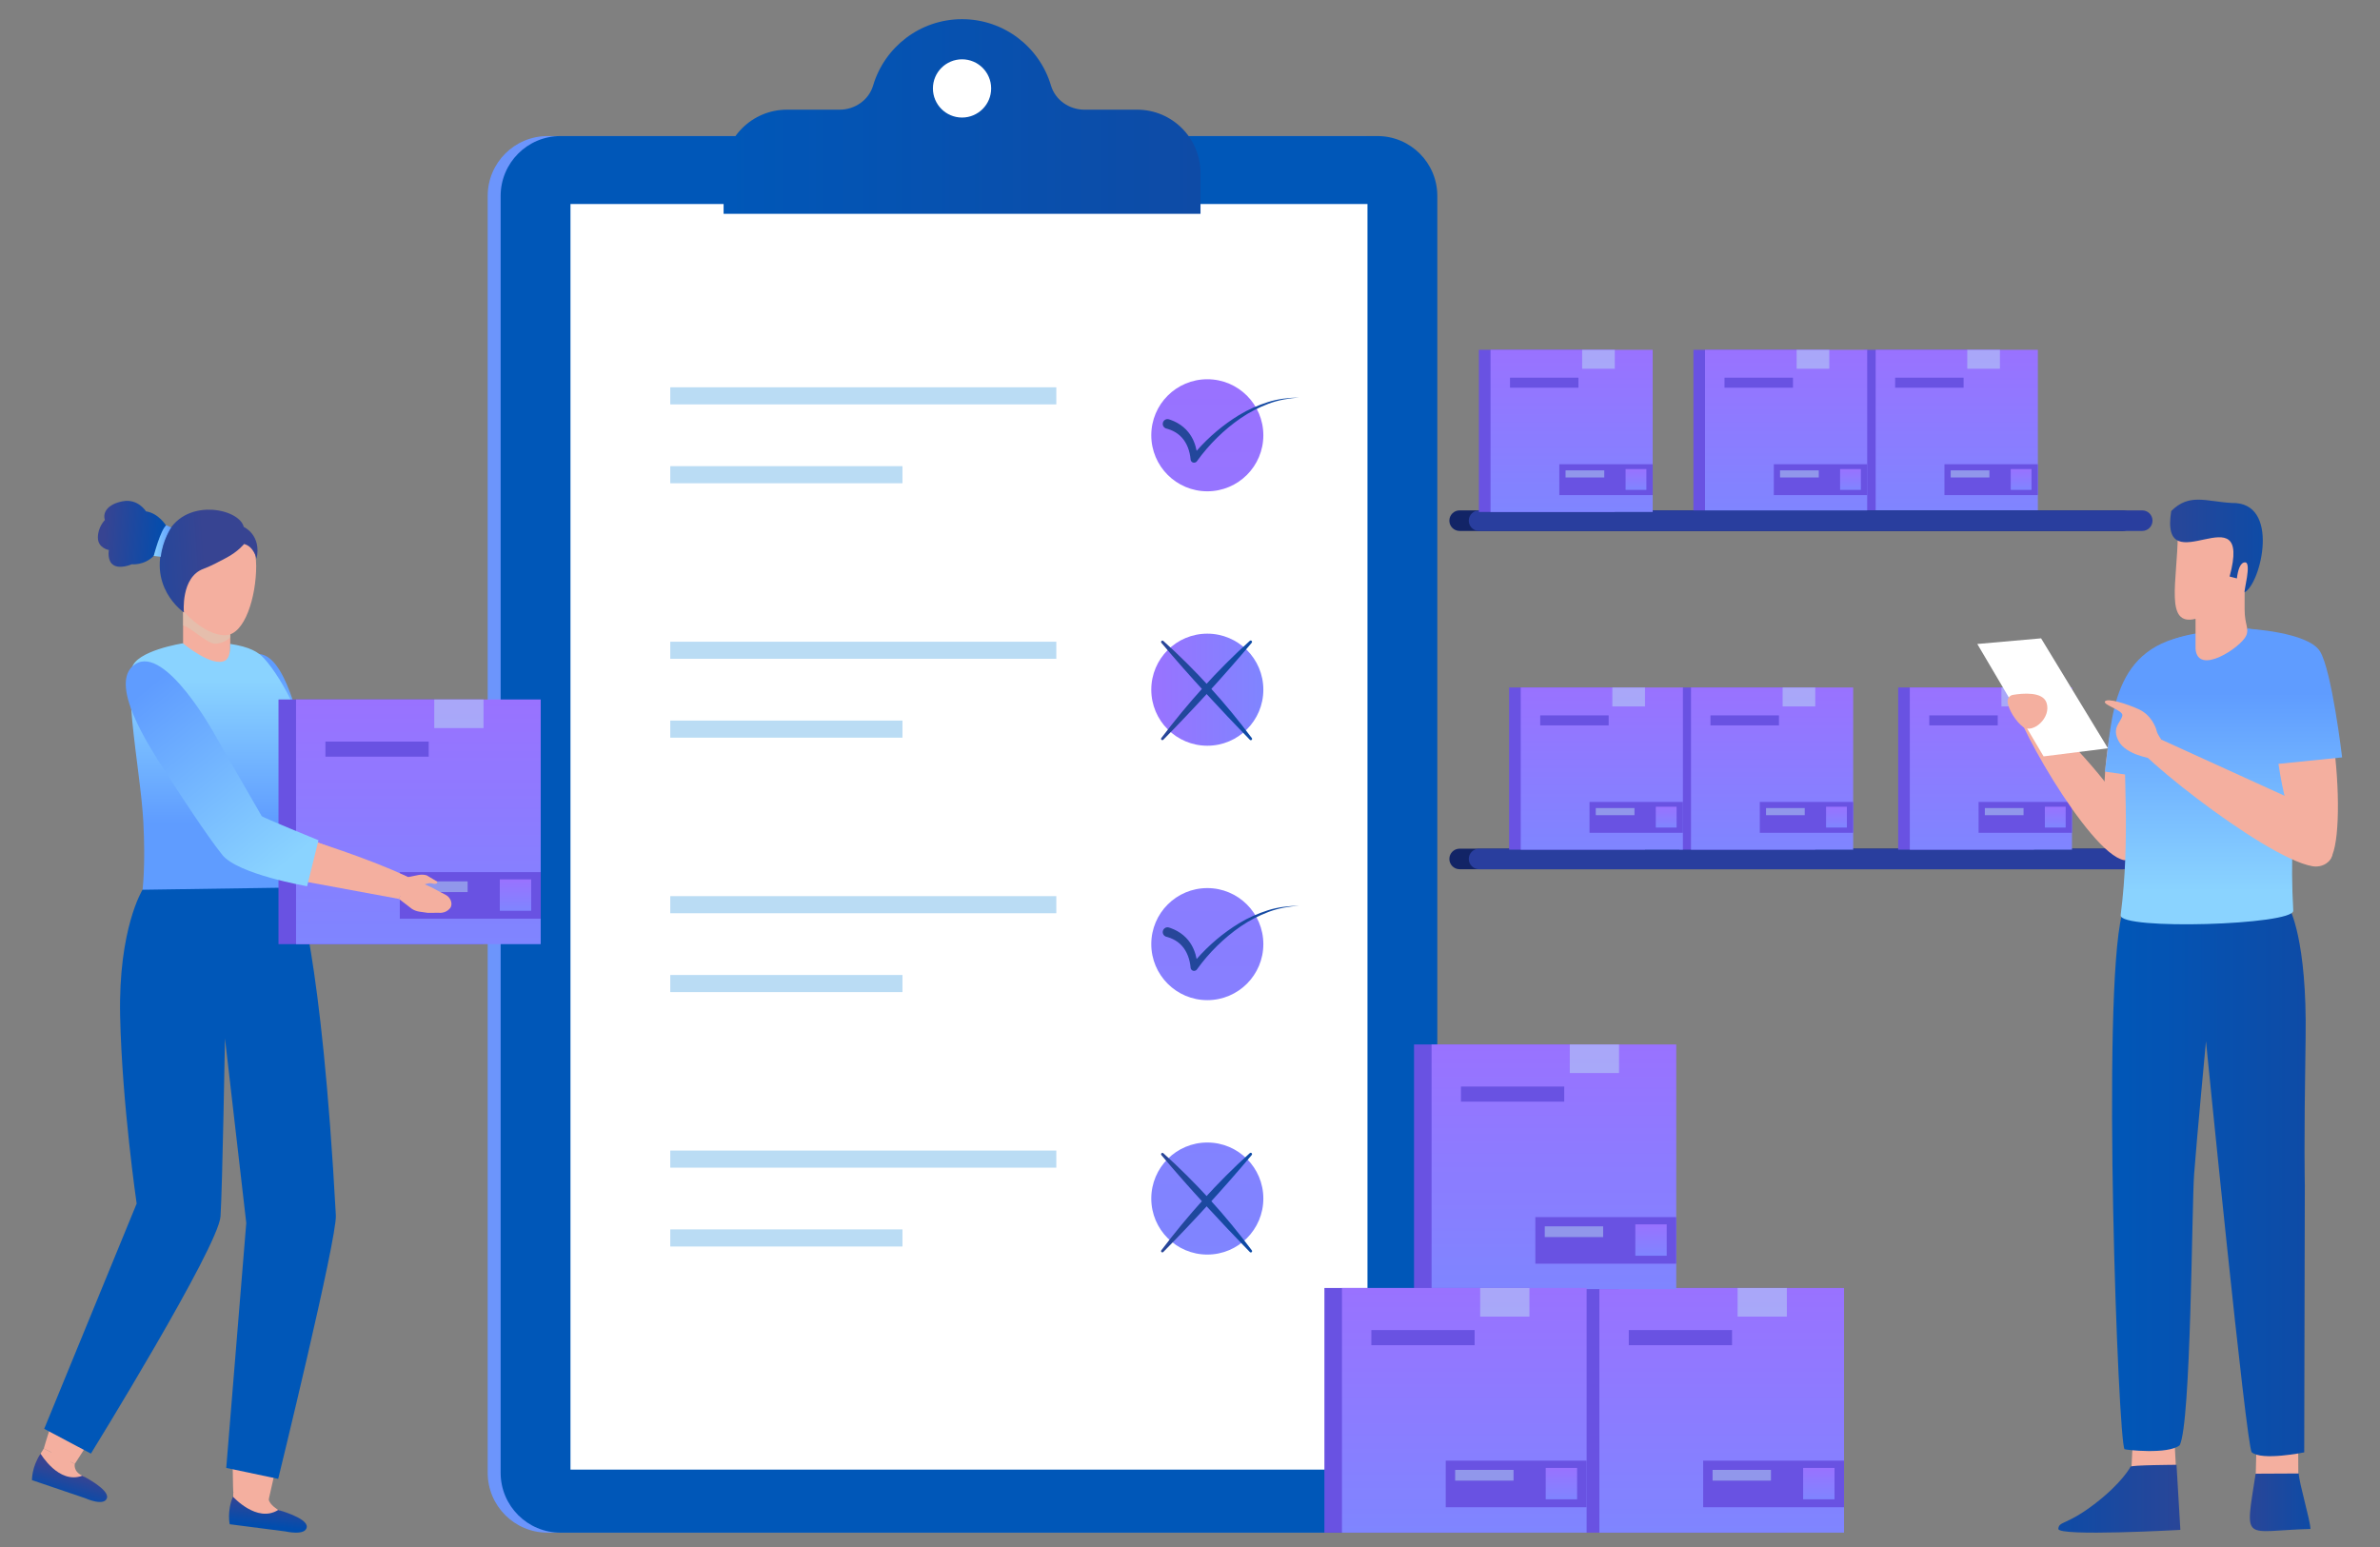 <?xml version="1.0" encoding="UTF-8" standalone="no"?>
<!-- Generator: Adobe Illustrator 27.5.0, SVG Export Plug-In . SVG Version: 6.00 Build 0)  -->

<svg
   version="1.1"
   x="0px"
   y="0px"
   viewBox="0 0 400 260"
   xml:space="preserve"
   id="svg9864"
   sodipodi:docname="inventory.svg"
   inkscape:version="1.2.2 (b0a8486541, 2022-12-01)"
   width="400"
   height="260"
   xmlns:inkscape="http://www.inkscape.org/namespaces/inkscape"
   xmlns:sodipodi="http://sodipodi.sourceforge.net/DTD/sodipodi-0.dtd"
   xmlns="http://www.w3.org/2000/svg"
   xmlns:svg="http://www.w3.org/2000/svg"><rect x="0" y="0" width="400" height="260" fill="#808080" stroke="none"/><defs
   id="defs9868">
	
	
	

		<linearGradient
   id="SVGID_1_"
   gradientUnits="userSpaceOnUse"
   x1="272.702"
   y1="113.196"
   x2="272.702"
   y2="326.604">
			<stop
   offset="0"
   style="stop-color:#E2F4FF"
   id="stop9139" />
			<stop
   offset="1"
   style="stop-color:#D7ECFF"
   id="stop9141" />
		</linearGradient>
		
		
		
		
		
		
		
		
	
			
			
		
				
				
				
				
			
					
						<linearGradient
   id="SVGID_00000170991808979704988600000000900351578468934808_"
   gradientUnits="userSpaceOnUse"
   x1="162.897"
   y1="131.279"
   x2="243.049"
   y2="131.279"
   gradientTransform="translate(-41.286,-111.698)">
						<stop
   offset="0"
   style="stop-color:#0057b8;stop-opacity:1;"
   id="stop9187" />
						<stop
   offset="1"
   style="stop-color:#0E4BA6"
   id="stop9189" />
					</linearGradient>
					
					
				
					
				
					
				
					
				
			
			
			
			
				<linearGradient
   id="SVGID_00000020371537792195202020000007367185469584505018_"
   gradientUnits="userSpaceOnUse"
   x1="78.159"
   y1="226.158"
   x2="78.159"
   y2="250.111"
   gradientTransform="translate(-41.286,-111.698)">
				<stop
   offset="0"
   style="stop-color:#8AD3FF"
   id="stop9776" />
				<stop
   offset="1"
   style="stop-color:#5F9CFF"
   id="stop9778" />
			</linearGradient>
			
			
			
			
			
			
				<linearGradient
   id="SVGID_00000031170057683139231430000017188419651829973135_"
   gradientUnits="userSpaceOnUse"
   x1="57.786"
   y1="201.132"
   x2="69.071"
   y2="201.88"
   gradientTransform="translate(-41.286,-111.698)">
				<stop
   offset="0.088"
   style="stop-color:#374492"
   id="stop9824" />
				<stop
   offset="1"
   style="stop-color:#014DAE"
   id="stop9826" />
			</linearGradient>
			
			
				<linearGradient
   id="SVGID_00000044877500149879510430000005407408056072039826_"
   gradientUnits="userSpaceOnUse"
   x1="67.126"
   y1="202.627"
   x2="70.059"
   y2="202.627"
   gradientTransform="translate(-41.286,-111.698)">
				<stop
   offset="0"
   style="stop-color:#8AD3FF"
   id="stop9831" />
				<stop
   offset="1"
   style="stop-color:#5F9CFF"
   id="stop9833" />
			</linearGradient>
			
			
			
				<linearGradient
   id="SVGID_00000037661811020416735250000014303469686936331420_"
   gradientUnits="userSpaceOnUse"
   x1="89.096"
   y1="257.073"
   x2="65.391"
   y2="227.75"
   gradientTransform="translate(-41.286,-111.698)">
				<stop
   offset="0"
   style="stop-color:#8AD3FF"
   id="stop9848" />
				<stop
   offset="1"
   style="stop-color:#5F9CFF"
   id="stop9850" />
			</linearGradient>
			
			
		
			
			
				<linearGradient
   id="SVGID_00000163794827705524110410000016627282481871665293_"
   gradientUnits="userSpaceOnUse"
   x1="396.254"
   y1="310.408"
   x2="428.799"
   y2="310.408"
   gradientTransform="translate(-41.286,-111.698)">
				<stop
   offset="0"
   style="stop-color:#0057b8;stop-opacity:1;"
   id="stop9644" />
				<stop
   offset="1"
   style="stop-color:#0E4BA6"
   id="stop9646" />
			</linearGradient>
			
			
			
			
				<linearGradient
   id="SVGID_00000022553774419180474910000009434784405425578660_"
   gradientUnits="userSpaceOnUse"
   x1="413.614"
   y1="261.456"
   x2="413.614"
   y2="228.173"
   gradientTransform="translate(-41.286,-111.698)">
				<stop
   offset="0"
   style="stop-color:#8AD3FF"
   id="stop9668" />
				<stop
   offset="1"
   style="stop-color:#5F9CFF"
   id="stop9670" />
			</linearGradient>
			
			
			
				<linearGradient
   id="SVGID_00000016041581266023872290000017700445075383077526_"
   gradientUnits="userSpaceOnUse"
   x1="-1366.2"
   y1="203.465"
   x2="-1350.623"
   y2="203.465"
   gradientTransform="translate(1730.923,-111.698)">
				<stop
   offset="0"
   style="stop-color:#294698"
   id="stop9677" />
				<stop
   offset="1"
   style="stop-color:#0E4BA6"
   id="stop9679" />
			</linearGradient>
			
			
			
			
				<linearGradient
   id="SVGID_00000028304720269255213370000014525680036726981250_"
   gradientUnits="userSpaceOnUse"
   x1="426.96"
   y1="261.456"
   x2="426.96"
   y2="228.173"
   gradientTransform="translate(-41.286,-111.698)">
				<stop
   offset="0"
   style="stop-color:#8AD3FF"
   id="stop9690" />
				<stop
   offset="1"
   style="stop-color:#5F9CFF"
   id="stop9692" />
			</linearGradient>
			
			
			
			
			
		</defs><sodipodi:namedview
   id="namedview9866"
   pagecolor="#ffffff"
   bordercolor="#000000"
   borderopacity="0.25"
   inkscape:showpageshadow="2"
   inkscape:pageopacity="0.0"
   inkscape:pagecheckerboard="0"
   inkscape:deskcolor="#d1d1d1"
   showgrid="false"
   inkscape:zoom="2.792"
   inkscape:cx="-71.991404"
   inkscape:cy="110.31519"
   inkscape:window-width="3840"
   inkscape:window-height="1530"
   inkscape:window-x="0"
   inkscape:window-y="0"
   inkscape:window-maximized="1"
   inkscape:current-layer="svg9864" />

<g
   id="Layer_3"
   transform="translate(-46.659,-114.922)">
	</g><g
   id="g9154"
   transform="translate(-41.286,-111.698)">
						<g
   id="g9152">
							<g
   id="g9150">
								<g
   id="g9148">
									<path
   style="fill:#6c95fc"
   d="m 280.674,144.63 v 214.592 c 0,5.559 -4.506,10.065 -10.065,10.065 H 133.316 c -5.559,0 -10.065,-4.506 -10.065,-10.065 V 144.63 c 0,-5.559 4.506,-10.065 10.065,-10.065 H 270.61 c 5.558,0 10.064,4.506 10.064,10.065 z"
   id="path9146" />
								</g>
							</g>
						</g>
					</g><g
   id="g9171"
   style="fill:#0057b8;fill-opacity:1"
   transform="translate(-41.286,-111.698)">
						<g
   id="g9169"
   style="fill:#0057b8;fill-opacity:1">
							<g
   id="g9167"
   style="fill:#0057b8;fill-opacity:1">
								<g
   id="g9165"
   style="fill:#0057b8;fill-opacity:1">
									
										<linearGradient
   id="SVGID_00000109738257449558694280000008960514187688007609_"
   gradientUnits="userSpaceOnUse"
   x1="204.14"
   y1="120.927"
   x2="204.14"
   y2="373.847">
										<stop
   offset="0"
   style="stop-color:#8AD3FF"
   id="stop9158" />
										<stop
   offset="1"
   style="stop-color:#5F9CFF"
   id="stop9160" />
									</linearGradient>
									<path
   style="fill:#0057b8;fill-opacity:1"
   d="m 282.852,144.63 v 214.592 c 0,5.559 -4.506,10.065 -10.065,10.065 H 135.493 c -5.559,0 -10.065,-4.506 -10.065,-10.065 V 144.63 c 0,-5.559 4.506,-10.065 10.065,-10.065 h 137.294 c 5.559,0 10.065,4.506 10.065,10.065 z"
   id="path9163" />
								</g>
							</g>
						</g>
					</g><g
   id="g9183"
   transform="translate(-41.286,-111.698)">
						<g
   id="g9181">
							<g
   id="g9179">
								<g
   id="g9177">
									<rect
   x="137.165"
   y="145.987"
   style="fill:#ffffff"
   width="133.95"
   height="212.705"
   id="rect9175" />
								</g>
							</g>
						</g>
					</g><path
   style="fill:url(#SVGID_00000170991808979704988600000000900351578468934808_)"
   d="m 191.116,18.433 h -8.859 c -2.552,0 -4.896,-1.609 -5.621,-4.055 -1.914,-6.45 -7.877,-11.155 -14.948,-11.155 -7.072,0 -13.034,4.705 -14.948,11.155 -0.726,2.446 -3.07,4.055 -5.621,4.055 h -8.859 c -5.88,0 -10.647,4.767 -10.647,10.647 v 6.856 h 80.152 v -6.856 c -0.002,-5.88 -4.768,-10.647 -10.649,-10.647 z"
   id="path9192" /><path
   style="fill:#ffffff"
   d="m 166.581,14.862 c 0,2.703 -2.191,4.894 -4.894,4.894 -2.703,0 -4.894,-2.191 -4.894,-4.894 0,-2.703 2.191,-4.894 4.894,-4.894 2.703,0 4.894,2.191 4.894,4.894 z"
   id="path9194" /><g
   id="g9318"
   transform="translate(-41.286,-111.698)">
				<g
   id="g9224">
					<g
   id="g9204">
						<rect
   x="153.938"
   y="176.79"
   style="fill:#badcf4"
   width="64.881"
   height="2.874"
   id="rect9200" />
						<rect
   x="153.938"
   y="190.043"
   style="fill:#badcf4"
   width="39.021"
   height="2.874"
   id="rect9202" />
					</g>
					<g
   id="g9210">
						<rect
   x="153.938"
   y="219.549"
   style="fill:#badcf4"
   width="64.881"
   height="2.874"
   id="rect9206" />
						<rect
   x="153.938"
   y="232.803"
   style="fill:#badcf4"
   width="39.021"
   height="2.874"
   id="rect9208" />
					</g>
					<g
   id="g9216">
						<rect
   x="153.938"
   y="262.309"
   style="fill:#badcf4"
   width="64.881"
   height="2.874"
   id="rect9212" />
						<rect
   x="153.938"
   y="275.562"
   style="fill:#badcf4"
   width="39.021"
   height="2.874"
   id="rect9214" />
					</g>
					<g
   id="g9222">
						<rect
   x="153.938"
   y="305.069"
   style="fill:#badcf4"
   width="64.881"
   height="2.874"
   id="rect9218" />
						<rect
   x="153.938"
   y="318.322"
   style="fill:#badcf4"
   width="39.021"
   height="2.874"
   id="rect9220" />
					</g>
				</g>
				<g
   id="g9316">
					<g
   id="g9240">
						
							<linearGradient
   id="SVGID_00000064328014284259200020000015078717477030154925_"
   gradientUnits="userSpaceOnUse"
   x1="244.196"
   y1="175.848"
   x2="244.196"
   y2="325.144">
							<stop
   offset="0"
   style="stop-color:#9972FF"
   id="stop9226" />
							<stop
   offset="1"
   style="stop-color:#7F85FF"
   id="stop9228" />
						</linearGradient>
						
							<circle
   style="fill:url(#SVGID_00000064328014284259200020000015078717477030154925_)"
   cx="244.196"
   cy="184.853"
   r="9.417"
   id="circle9231" />
						
							<linearGradient
   id="SVGID_00000099661762836224150690000006672559430481141142_"
   gradientUnits="userSpaceOnUse"
   x1="236.705"
   y1="183.985"
   x2="259.619"
   y2="183.985">
							<stop
   offset="0"
   style="stop-color:#294698"
   id="stop9233" />
							<stop
   offset="1"
   style="stop-color:#0E4BA6"
   id="stop9235" />
						</linearGradient>
						<path
   style="fill:url(#SVGID_00000099661762836224150690000006672559430481141142_)"
   d="m 254.382,179.275 c -1.69,0.541 -3.336,1.259 -4.86,2.189 -2.657,1.625 -5.044,3.64 -7.121,6.003 -0.208,-1.099 -0.635,-2.183 -1.367,-3.1 -0.508,-0.653 -1.164,-1.188 -1.88,-1.592 -0.36,-0.2 -0.734,-0.373 -1.123,-0.509 -0.098,-0.034 -0.194,-0.066 -0.289,-0.095 -0.489,-0.152 -0.992,0.196 -1.034,0.706 -0.033,0.398 0.233,0.755 0.621,0.852 0.071,0.018 0.142,0.037 0.209,0.057 0.308,0.089 0.607,0.208 0.896,0.347 0.574,0.284 1.1,0.663 1.518,1.146 0.854,0.954 1.31,2.264 1.434,3.634 l 0.002,0.018 c 0.016,0.163 0.099,0.319 0.243,0.422 0.264,0.189 0.63,0.128 0.819,-0.135 1.99,-2.778 4.523,-5.29 7.388,-7.258 1.438,-0.99 3.005,-1.78 4.638,-2.405 1.642,-0.623 3.384,-0.918 5.144,-1.045 -1.761,0.027 -3.539,0.226 -5.238,0.765 z"
   id="path9238" />
					</g>
					<g
   id="g9249">
						
							<linearGradient
   id="SVGID_00000067917425899493737570000004882476248666738578_"
   gradientUnits="userSpaceOnUse"
   x1="234.779"
   y1="227.613"
   x2="253.613"
   y2="227.613">
							<stop
   offset="0"
   style="stop-color:#9972FF"
   id="stop9242" />
							<stop
   offset="1"
   style="stop-color:#7F85FF"
   id="stop9244" />
						</linearGradient>
						
							<circle
   style="fill:url(#SVGID_00000067917425899493737570000004882476248666738578_)"
   cx="244.196"
   cy="227.613"
   r="9.417"
   id="circle9247" />
					</g>
					<g
   id="g9258">
						
							<linearGradient
   id="SVGID_00000081630096015124275390000005501006603612711336_"
   gradientUnits="userSpaceOnUse"
   x1="244.196"
   y1="175.848"
   x2="244.196"
   y2="325.144">
							<stop
   offset="0"
   style="stop-color:#9972FF"
   id="stop9251" />
							<stop
   offset="1"
   style="stop-color:#7F85FF"
   id="stop9253" />
						</linearGradient>
						
							<circle
   style="fill:url(#SVGID_00000081630096015124275390000005501006603612711336_)"
   cx="244.196"
   cy="270.373"
   r="9.417"
   id="circle9256" />
					</g>
					<g
   id="g9278">
						<g
   id="g9267">
							
								<linearGradient
   id="SVGID_00000144339207164441535230000014604625264695156637_"
   gradientUnits="userSpaceOnUse"
   x1="236.419"
   y1="227.718"
   x2="251.713"
   y2="227.718">
								<stop
   offset="0"
   style="stop-color:#294698"
   id="stop9260" />
								<stop
   offset="1"
   style="stop-color:#0E4BA6"
   id="stop9262" />
							</linearGradient>
							<path
   style="fill:url(#SVGID_00000144339207164441535230000014604625264695156637_)"
   d="m 251.653,219.733 c -4.735,5.631 -9.689,11.036 -14.847,16.284 -0.2,0.202 -0.511,-0.053 -0.333,-0.286 4.459,-5.866 9.379,-11.383 14.852,-16.315 0.229,-0.208 0.515,0.094 0.328,0.317 z"
   id="path9265" />
						</g>
						<g
   id="g9276">
							
								<linearGradient
   id="SVGID_00000059275123928059794470000003862653256808980640_"
   gradientUnits="userSpaceOnUse"
   x1="236.424"
   y1="227.734"
   x2="251.723"
   y2="227.734">
								<stop
   offset="0"
   style="stop-color:#294698"
   id="stop9269" />
								<stop
   offset="1"
   style="stop-color:#0E4BA6"
   id="stop9271" />
							</linearGradient>
							<path
   style="fill:url(#SVGID_00000059275123928059794470000003862653256808980640_)"
   d="m 236.816,219.431 c 5.473,4.93 10.441,10.413 14.857,16.309 0.171,0.228 -0.129,0.497 -0.333,0.286 -5.121,-5.288 -10.117,-10.649 -14.852,-16.279 -0.199,-0.235 0.111,-0.511 0.328,-0.316 z"
   id="path9274" />
						</g>
					</g>
					<g
   id="g9287">
						
							<linearGradient
   id="SVGID_00000140006209366970107670000006388216230908457621_"
   gradientUnits="userSpaceOnUse"
   x1="244.196"
   y1="175.849"
   x2="244.196"
   y2="325.144">
							<stop
   offset="0"
   style="stop-color:#9972FF"
   id="stop9280" />
							<stop
   offset="1"
   style="stop-color:#7F85FF"
   id="stop9282" />
						</linearGradient>
						
							<circle
   style="fill:url(#SVGID_00000140006209366970107670000006388216230908457621_)"
   cx="244.196"
   cy="313.133"
   r="9.417"
   id="circle9285" />
					</g>
					<g
   id="g9307">
						<g
   id="g9296">
							
								<linearGradient
   id="SVGID_00000181801095357987134460000014305279761773645473_"
   gradientUnits="userSpaceOnUse"
   x1="236.419"
   y1="313.813"
   x2="251.713"
   y2="313.813">
								<stop
   offset="0"
   style="stop-color:#294698"
   id="stop9289" />
								<stop
   offset="1"
   style="stop-color:#0E4BA6"
   id="stop9291" />
							</linearGradient>
							<path
   style="fill:url(#SVGID_00000181801095357987134460000014305279761773645473_)"
   d="m 251.653,305.828 c -4.735,5.63 -9.689,11.036 -14.847,16.284 -0.2,0.202 -0.511,-0.053 -0.333,-0.286 4.459,-5.866 9.379,-11.384 14.852,-16.315 0.229,-0.208 0.515,0.093 0.328,0.317 z"
   id="path9294" />
						</g>
						<g
   id="g9305">
							
								<linearGradient
   id="SVGID_00000016046663475205785230000016588398429078150795_"
   gradientUnits="userSpaceOnUse"
   x1="236.424"
   y1="313.829"
   x2="251.723"
   y2="313.829">
								<stop
   offset="0"
   style="stop-color:#294698"
   id="stop9298" />
								<stop
   offset="1"
   style="stop-color:#0E4BA6"
   id="stop9300" />
							</linearGradient>
							<path
   style="fill:url(#SVGID_00000016046663475205785230000016588398429078150795_)"
   d="m 236.816,305.526 c 5.473,4.931 10.441,10.413 14.857,16.309 0.171,0.228 -0.129,0.497 -0.333,0.286 -5.121,-5.288 -10.117,-10.649 -14.852,-16.278 -0.199,-0.236 0.111,-0.513 0.328,-0.317 z"
   id="path9303" />
						</g>
					</g>
					
						<linearGradient
   id="SVGID_00000116919092497184347910000001373095545265193919_"
   gradientUnits="userSpaceOnUse"
   x1="236.705"
   y1="269.396"
   x2="259.619"
   y2="269.396">
						<stop
   offset="0"
   style="stop-color:#294698"
   id="stop9309" />
						<stop
   offset="1"
   style="stop-color:#0E4BA6"
   id="stop9311" />
					</linearGradient>
					<path
   style="fill:url(#SVGID_00000116919092497184347910000001373095545265193919_)"
   d="m 254.382,264.686 c -1.69,0.541 -3.336,1.259 -4.86,2.189 -2.657,1.624 -5.044,3.639 -7.121,6.003 -0.208,-1.099 -0.635,-2.183 -1.367,-3.1 -0.508,-0.653 -1.164,-1.188 -1.88,-1.592 -0.36,-0.2 -0.734,-0.372 -1.123,-0.509 -0.098,-0.034 -0.194,-0.066 -0.289,-0.095 -0.489,-0.152 -0.992,0.196 -1.034,0.706 -0.033,0.399 0.233,0.755 0.621,0.852 0.071,0.018 0.142,0.037 0.209,0.057 0.308,0.089 0.607,0.208 0.896,0.347 0.574,0.284 1.1,0.663 1.518,1.146 0.854,0.954 1.31,2.264 1.434,3.634 l 0.002,0.018 c 0.016,0.163 0.099,0.319 0.243,0.422 0.264,0.189 0.63,0.128 0.819,-0.135 1.99,-2.778 4.523,-5.289 7.388,-7.258 1.438,-0.99 3.005,-1.78 4.638,-2.405 1.642,-0.623 3.384,-0.918 5.144,-1.045 -1.761,0.027 -3.539,0.226 -5.238,0.765 z"
   id="path9314" />
				</g>
			</g><g
   id="g9486"
   transform="translate(-41.286,-111.698)">
			<g
   id="g9336">
				<path
   style="fill:none;stroke:#293e9e;stroke-width:3.453;stroke-linecap:round;stroke-miterlimit:10"
   d="M 289.867,199.204"
   id="path9322" />
				<path
   style="fill:none;stroke:#293e9e;stroke-width:3.453;stroke-linecap:round;stroke-miterlimit:10"
   d="M 289.867,256.059"
   id="path9324" />
				<g
   id="g9328">
					<path
   style="fill:#122466"
   d="M 398.058,257.786 H 286.601 c -0.954,0 -1.727,-0.773 -1.727,-1.727 0,-0.954 0.773,-1.727 1.727,-1.727 h 111.458 c 0.954,0 1.727,0.773 1.727,1.727 -10e-4,0.954 -0.774,1.727 -1.728,1.727 z"
   id="path9326" />
				</g>
				<path
   style="fill:none;stroke:#293e9e;stroke-width:3.453;stroke-linecap:round;stroke-miterlimit:10"
   d="M 401.325,256.059"
   id="path9330" />
				<g
   id="g9334">
					<path
   style="fill:#293e9e"
   d="M 401.325,257.786 H 289.867 c -0.954,0 -1.727,-0.773 -1.727,-1.727 0,-0.954 0.773,-1.727 1.727,-1.727 h 111.458 c 0.954,0 1.727,0.773 1.727,1.727 0,0.954 -0.773,1.727 -1.727,1.727 z"
   id="path9332" />
				</g>
			</g>
			<g
   id="g9364">
				<g
   id="g9362">
					<rect
   x="323.533"
   y="227.241"
   style="fill:#6952e2"
   width="22.84"
   height="27.257"
   id="rect9338" />
					
						<linearGradient
   id="SVGID_00000138564155054164987520000000055887956931671976_"
   gradientUnits="userSpaceOnUse"
   x1="339.117"
   y1="227.241"
   x2="339.117"
   y2="254.498">
						<stop
   offset="0"
   style="stop-color:#9972FF"
   id="stop9340" />
						<stop
   offset="1"
   style="stop-color:#7F85FF"
   id="stop9342" />
					</linearGradient>
					
						<rect
   x="325.488"
   y="227.241"
   style="fill:url(#SVGID_00000138564155054164987520000000055887956931671976_)"
   width="27.257"
   height="27.257"
   id="rect9345" />
					<rect
   x="340.887"
   y="227.241"
   style="opacity:0.5;fill:#badcf4"
   width="5.487"
   height="3.186"
   id="rect9347" />
					
						<rect
   x="328.762"
   y="231.931"
   transform="rotate(180,334.515,232.772)"
   style="fill:#6952e2"
   width="11.505"
   height="1.681"
   id="rect9349" />
					<rect
   x="337.049"
   y="246.477"
   style="fill:#6952e2"
   width="15.696"
   height="5.189"
   id="rect9351" />
					
						<rect
   x="338.099"
   y="247.507"
   transform="rotate(180,341.351,248.104)"
   style="opacity:0.5;fill:#badcf4"
   width="6.505"
   height="1.195"
   id="rect9353" />
					
						<linearGradient
   id="SVGID_00000012446019628214489010000011828062409803661222_"
   gradientUnits="userSpaceOnUse"
   x1="349.936"
   y1="247.285"
   x2="349.936"
   y2="250.781">
						<stop
   offset="0"
   style="stop-color:#9972FF"
   id="stop9355" />
						<stop
   offset="1"
   style="stop-color:#7F85FF"
   id="stop9357" />
					</linearGradient>
					<polygon
   style="fill:url(#SVGID_00000012446019628214489010000011828062409803661222_)"
   points="351.684,250.781 351.684,247.285 348.188,247.285 348.188,250.781 "
   id="polygon9360" />
				</g>
			</g>
			<g
   id="g9392">
				<g
   id="g9390">
					<rect
   x="294.917"
   y="227.241"
   style="fill:#6952e2"
   width="22.84"
   height="27.257"
   id="rect9366" />
					
						<linearGradient
   id="SVGID_00000142882174163408742980000008020220834328597645_"
   gradientUnits="userSpaceOnUse"
   x1="310.5"
   y1="227.241"
   x2="310.5"
   y2="254.498">
						<stop
   offset="0"
   style="stop-color:#9972FF"
   id="stop9368" />
						<stop
   offset="1"
   style="stop-color:#7F85FF"
   id="stop9370" />
					</linearGradient>
					
						<rect
   x="296.871"
   y="227.241"
   style="fill:url(#SVGID_00000142882174163408742980000008020220834328597645_)"
   width="27.257"
   height="27.257"
   id="rect9373" />
					<rect
   x="312.27"
   y="227.241"
   style="opacity:0.5;fill:#badcf4"
   width="5.487"
   height="3.186"
   id="rect9375" />
					
						<rect
   x="300.146"
   y="231.931"
   transform="rotate(180,305.898,232.772)"
   style="fill:#6952e2"
   width="11.505"
   height="1.681"
   id="rect9377" />
					<rect
   x="308.433"
   y="246.477"
   style="fill:#6952e2"
   width="15.696"
   height="5.189"
   id="rect9379" />
					
						<rect
   x="309.482"
   y="247.507"
   transform="rotate(180,312.735,248.104)"
   style="opacity:0.5;fill:#badcf4"
   width="6.505"
   height="1.195"
   id="rect9381" />
					
						<linearGradient
   id="SVGID_00000133511163341741365150000007805805696747268744_"
   gradientUnits="userSpaceOnUse"
   x1="321.319"
   y1="247.285"
   x2="321.319"
   y2="250.781">
						<stop
   offset="0"
   style="stop-color:#9972FF"
   id="stop9383" />
						<stop
   offset="1"
   style="stop-color:#7F85FF"
   id="stop9385" />
					</linearGradient>
					<polygon
   style="fill:url(#SVGID_00000133511163341741365150000007805805696747268744_)"
   points="323.067,250.781 323.067,247.285 319.571,247.285 319.571,250.781 "
   id="polygon9388" />
				</g>
			</g>
			<g
   id="g9420">
				<g
   id="g9418">
					<rect
   x="360.307"
   y="227.241"
   style="fill:#6952e2"
   width="22.84"
   height="27.257"
   id="rect9394" />
					
						<linearGradient
   id="SVGID_00000036970011569443284760000003712896866014254242_"
   gradientUnits="userSpaceOnUse"
   x1="375.89"
   y1="227.241"
   x2="375.89"
   y2="254.498">
						<stop
   offset="0"
   style="stop-color:#9972FF"
   id="stop9396" />
						<stop
   offset="1"
   style="stop-color:#7F85FF"
   id="stop9398" />
					</linearGradient>
					
						<rect
   x="362.262"
   y="227.241"
   style="fill:url(#SVGID_00000036970011569443284760000003712896866014254242_)"
   width="27.257"
   height="27.257"
   id="rect9401" />
					<rect
   x="377.66"
   y="227.241"
   style="opacity:0.5;fill:#badcf4"
   width="5.487"
   height="3.186"
   id="rect9403" />
					
						<rect
   x="365.536"
   y="231.931"
   transform="rotate(180,371.288,232.772)"
   style="fill:#6952e2"
   width="11.505"
   height="1.681"
   id="rect9405" />
					<rect
   x="373.823"
   y="246.477"
   style="fill:#6952e2"
   width="15.696"
   height="5.189"
   id="rect9407" />
					
						<rect
   x="374.873"
   y="247.507"
   transform="rotate(180,378.125,248.104)"
   style="opacity:0.5;fill:#badcf4"
   width="6.505"
   height="1.195"
   id="rect9409" />
					
						<linearGradient
   id="SVGID_00000040542735172753086130000002965724629713378962_"
   gradientUnits="userSpaceOnUse"
   x1="386.709"
   y1="247.285"
   x2="386.709"
   y2="250.781">
						<stop
   offset="0"
   style="stop-color:#9972FF"
   id="stop9411" />
						<stop
   offset="1"
   style="stop-color:#7F85FF"
   id="stop9413" />
					</linearGradient>
					<polygon
   style="fill:url(#SVGID_00000040542735172753086130000002965724629713378962_)"
   points="388.457,250.781 388.457,247.285 384.961,247.285 384.961,250.781 "
   id="polygon9416" />
				</g>
			</g>
			<g
   id="g9448">
				<g
   id="g9446">
					<rect
   x="354.569"
   y="170.486"
   style="fill:#6952e2"
   width="22.84"
   height="27.257"
   id="rect9422" />
					
						<linearGradient
   id="SVGID_00000011715869849599323180000017562717368855084426_"
   gradientUnits="userSpaceOnUse"
   x1="370.152"
   y1="170.486"
   x2="370.152"
   y2="197.743">
						<stop
   offset="0"
   style="stop-color:#9972FF"
   id="stop9424" />
						<stop
   offset="1"
   style="stop-color:#7F85FF"
   id="stop9426" />
					</linearGradient>
					
						<rect
   x="356.524"
   y="170.486"
   style="fill:url(#SVGID_00000011715869849599323180000017562717368855084426_)"
   width="27.257"
   height="27.257"
   id="rect9429" />
					<rect
   x="371.922"
   y="170.486"
   style="opacity:0.5;fill:#badcf4"
   width="5.487"
   height="3.186"
   id="rect9431" />
					
						<rect
   x="359.798"
   y="175.176"
   transform="rotate(180,365.55,176.017)"
   style="fill:#6952e2"
   width="11.505"
   height="1.681"
   id="rect9433" />
					<rect
   x="368.085"
   y="189.721"
   style="fill:#6952e2"
   width="15.696"
   height="5.19"
   id="rect9435" />
					
						<rect
   x="369.135"
   y="190.752"
   transform="rotate(180,372.387,191.349)"
   style="opacity:0.5;fill:#badcf4"
   width="6.505"
   height="1.195"
   id="rect9437" />
					
						<linearGradient
   id="SVGID_00000112625870484814851000000000306007406683320981_"
   gradientUnits="userSpaceOnUse"
   x1="380.971"
   y1="190.53"
   x2="380.971"
   y2="194.026">
						<stop
   offset="0"
   style="stop-color:#9972FF"
   id="stop9439" />
						<stop
   offset="1"
   style="stop-color:#7F85FF"
   id="stop9441" />
					</linearGradient>
					<polygon
   style="fill:url(#SVGID_00000112625870484814851000000000306007406683320981_)"
   points="382.719,194.026 382.719,190.53 379.223,190.53 379.223,194.026 "
   id="polygon9444" />
				</g>
			</g>
			<g
   id="g9452">
				<path
   style="fill:#122466"
   d="M 398.058,200.931 H 286.601 c -0.954,0 -1.727,-0.773 -1.727,-1.727 0,-0.954 0.773,-1.727 1.727,-1.727 h 111.458 c 0.954,0 1.727,0.773 1.727,1.727 -10e-4,0.954 -0.774,1.727 -1.728,1.727 z"
   id="path9450" />
			</g>
			<g
   id="g9480">
				<g
   id="g9478">
					<rect
   x="325.89"
   y="170.486"
   style="fill:#6952e2"
   width="22.84"
   height="27.257"
   id="rect9454" />
					
						<linearGradient
   id="SVGID_00000083805355879089583850000004988254525674422914_"
   gradientUnits="userSpaceOnUse"
   x1="341.474"
   y1="170.486"
   x2="341.474"
   y2="197.743">
						<stop
   offset="0"
   style="stop-color:#9972FF"
   id="stop9456" />
						<stop
   offset="1"
   style="stop-color:#7F85FF"
   id="stop9458" />
					</linearGradient>
					
						<rect
   x="327.845"
   y="170.486"
   style="fill:url(#SVGID_00000083805355879089583850000004988254525674422914_)"
   width="27.257"
   height="27.257"
   id="rect9461" />
					<rect
   x="343.243"
   y="170.486"
   style="opacity:0.5;fill:#badcf4"
   width="5.487"
   height="3.186"
   id="rect9463" />
					
						<rect
   x="331.119"
   y="175.176"
   transform="rotate(180,336.872,176.017)"
   style="fill:#6952e2"
   width="11.505"
   height="1.681"
   id="rect9465" />
					<rect
   x="339.406"
   y="189.721"
   style="fill:#6952e2"
   width="15.696"
   height="5.19"
   id="rect9467" />
					
						<rect
   x="340.456"
   y="190.752"
   transform="rotate(180,343.708,191.349)"
   style="opacity:0.5;fill:#badcf4"
   width="6.505"
   height="1.195"
   id="rect9469" />
					
						<linearGradient
   id="SVGID_00000035527033519336935350000008992402994237989249_"
   gradientUnits="userSpaceOnUse"
   x1="352.292"
   y1="190.53"
   x2="352.292"
   y2="194.026">
						<stop
   offset="0"
   style="stop-color:#9972FF"
   id="stop9471" />
						<stop
   offset="1"
   style="stop-color:#7F85FF"
   id="stop9473" />
					</linearGradient>
					<polygon
   style="fill:url(#SVGID_00000035527033519336935350000008992402994237989249_)"
   points="354.04,194.026 354.04,190.53 350.545,190.53 350.545,194.026 "
   id="polygon9476" />
				</g>
			</g>
			<g
   id="g9484">
				<path
   style="fill:#293e9e"
   d="M 401.325,200.931 H 289.867 c -0.954,0 -1.727,-0.773 -1.727,-1.727 0,-0.954 0.773,-1.727 1.727,-1.727 h 111.458 c 0.954,0 1.727,0.773 1.727,1.727 0,0.954 -0.773,1.727 -1.727,1.727 z"
   id="path9482" />
			</g>
		</g><g
   id="g9514"
   transform="translate(-41.286,-111.698)">
			<g
   id="g9512">
				<rect
   x="289.84"
   y="170.486"
   style="fill:#6952e2"
   width="22.84"
   height="27.257"
   id="rect9488" />
				
					<linearGradient
   id="SVGID_00000071522004147466739040000017311244434434862257_"
   gradientUnits="userSpaceOnUse"
   x1="305.423"
   y1="170.486"
   x2="305.423"
   y2="197.743">
					<stop
   offset="0"
   style="stop-color:#9972FF"
   id="stop9490" />
					<stop
   offset="1"
   style="stop-color:#7F85FF"
   id="stop9492" />
				</linearGradient>
				
					<rect
   x="291.795"
   y="170.486"
   style="fill:url(#SVGID_00000071522004147466739040000017311244434434862257_)"
   width="27.257"
   height="27.257"
   id="rect9495" />
				<rect
   x="307.193"
   y="170.486"
   style="opacity:0.5;fill:#badcf4"
   width="5.487"
   height="3.186"
   id="rect9497" />
				
					<rect
   x="295.069"
   y="175.176"
   transform="rotate(180,300.821,176.017)"
   style="fill:#6952e2"
   width="11.505"
   height="1.681"
   id="rect9499" />
				<rect
   x="303.356"
   y="189.721"
   style="fill:#6952e2"
   width="15.696"
   height="5.19"
   id="rect9501" />
				
					<rect
   x="304.406"
   y="190.752"
   transform="rotate(180,307.658,191.349)"
   style="opacity:0.5;fill:#badcf4"
   width="6.505"
   height="1.195"
   id="rect9503" />
				
					<linearGradient
   id="SVGID_00000065759185838146302620000014141409572487821458_"
   gradientUnits="userSpaceOnUse"
   x1="316.242"
   y1="190.53"
   x2="316.242"
   y2="194.026">
					<stop
   offset="0"
   style="stop-color:#9972FF"
   id="stop9505" />
					<stop
   offset="1"
   style="stop-color:#7F85FF"
   id="stop9507" />
				</linearGradient>
				<polygon
   style="fill:url(#SVGID_00000065759185838146302620000014141409572487821458_)"
   points="317.99,194.026 317.99,190.53 314.494,190.53 314.494,194.026 "
   id="polygon9510" />
			</g>
		</g><g
   id="g9600"
   transform="translate(-41.286,-111.698)">
			<g
   id="g9542">
				<g
   id="g9540">
					<rect
   x="307.141"
   y="328.166"
   style="fill:#6952e2"
   width="34.457"
   height="41.12"
   id="rect9516" />
					
						<linearGradient
   id="SVGID_00000030477160828562441420000013872594985843543948_"
   gradientUnits="userSpaceOnUse"
   x1="330.65"
   y1="328.166"
   x2="330.65"
   y2="369.286">
						<stop
   offset="0"
   style="stop-color:#9972FF"
   id="stop9518" />
						<stop
   offset="1"
   style="stop-color:#7F85FF"
   id="stop9520" />
					</linearGradient>
					
						<rect
   x="310.09"
   y="328.166"
   style="fill:url(#SVGID_00000030477160828562441420000013872594985843543948_)"
   width="41.12"
   height="41.12"
   id="rect9523" />
					<rect
   x="333.32"
   y="328.166"
   style="opacity:0.5;fill:#badcf4"
   width="8.278"
   height="4.806"
   id="rect9525" />
					
						<rect
   x="315.03"
   y="335.242"
   transform="rotate(180,323.708,336.51)"
   style="fill:#6952e2"
   width="17.356"
   height="2.537"
   id="rect9527" />
					<rect
   x="327.531"
   y="357.185"
   style="fill:#6952e2"
   width="23.679"
   height="7.829"
   id="rect9529" />
					
						<rect
   x="329.115"
   y="358.739"
   transform="rotate(180,334.021,359.64)"
   style="opacity:0.5;fill:#badcf4"
   width="9.813"
   height="1.802"
   id="rect9531" />
					
						<linearGradient
   id="SVGID_00000066492194491337897630000017382000725429091249_"
   gradientUnits="userSpaceOnUse"
   x1="346.971"
   y1="358.405"
   x2="346.971"
   y2="363.679">
						<stop
   offset="0"
   style="stop-color:#9972FF"
   id="stop9533" />
						<stop
   offset="1"
   style="stop-color:#7F85FF"
   id="stop9535" />
					</linearGradient>
					<polygon
   style="fill:url(#SVGID_00000066492194491337897630000017382000725429091249_)"
   points="349.608,363.679 349.608,358.405 344.335,358.405 344.335,363.679 "
   id="polygon9538" />
				</g>
			</g>
			<g
   id="g9570">
				<g
   id="g9568">
					<rect
   x="278.938"
   y="287.235"
   style="fill:#6952e2"
   width="34.457"
   height="41.12"
   id="rect9544" />
					
						<linearGradient
   id="SVGID_00000038373425353205197270000016777299848166490289_"
   gradientUnits="userSpaceOnUse"
   x1="302.447"
   y1="287.235"
   x2="302.447"
   y2="328.355">
						<stop
   offset="0"
   style="stop-color:#9972FF"
   id="stop9546" />
						<stop
   offset="1"
   style="stop-color:#7F85FF"
   id="stop9548" />
					</linearGradient>
					
						<rect
   x="281.887"
   y="287.235"
   style="fill:url(#SVGID_00000038373425353205197270000016777299848166490289_)"
   width="41.12"
   height="41.12"
   id="rect9551" />
					<rect
   x="305.117"
   y="287.235"
   style="opacity:0.5;fill:#badcf4"
   width="8.278"
   height="4.806"
   id="rect9553" />
					
						<rect
   x="286.827"
   y="294.311"
   transform="rotate(180,295.505,295.579)"
   style="fill:#6952e2"
   width="17.356"
   height="2.537"
   id="rect9555" />
					<rect
   x="299.328"
   y="316.254"
   style="fill:#6952e2"
   width="23.679"
   height="7.829"
   id="rect9557" />
					
						<rect
   x="300.912"
   y="317.808"
   transform="rotate(180,305.818,318.709)"
   style="opacity:0.5;fill:#badcf4"
   width="9.813"
   height="1.802"
   id="rect9559" />
					
						<linearGradient
   id="SVGID_00000070103645271058568950000015516806962949291141_"
   gradientUnits="userSpaceOnUse"
   x1="318.768"
   y1="317.474"
   x2="318.768"
   y2="322.748">
						<stop
   offset="0"
   style="stop-color:#9972FF"
   id="stop9561" />
						<stop
   offset="1"
   style="stop-color:#7F85FF"
   id="stop9563" />
					</linearGradient>
					<polygon
   style="fill:url(#SVGID_00000070103645271058568950000015516806962949291141_)"
   points="321.405,322.748 321.405,317.474 316.132,317.474 316.132,322.748 "
   id="polygon9566" />
				</g>
			</g>
			<g
   id="g9598">
				<g
   id="g9596">
					<rect
   x="263.876"
   y="328.166"
   style="fill:#6952e2"
   width="34.457"
   height="41.12"
   id="rect9572" />
					
						<linearGradient
   id="SVGID_00000075867887785702783670000006200675375253364889_"
   gradientUnits="userSpaceOnUse"
   x1="287.385"
   y1="328.166"
   x2="287.385"
   y2="369.286">
						<stop
   offset="0"
   style="stop-color:#9972FF"
   id="stop9574" />
						<stop
   offset="1"
   style="stop-color:#7F85FF"
   id="stop9576" />
					</linearGradient>
					
						<rect
   x="266.825"
   y="328.166"
   style="fill:url(#SVGID_00000075867887785702783670000006200675375253364889_)"
   width="41.12"
   height="41.12"
   id="rect9579" />
					<rect
   x="290.056"
   y="328.166"
   style="opacity:0.5;fill:#badcf4"
   width="8.277"
   height="4.806"
   id="rect9581" />
					
						<rect
   x="271.765"
   y="335.242"
   transform="rotate(180,280.443,336.51)"
   style="fill:#6952e2"
   width="17.356"
   height="2.537"
   id="rect9583" />
					<rect
   x="284.267"
   y="357.185"
   style="fill:#6952e2"
   width="23.679"
   height="7.829"
   id="rect9585" />
					
						<rect
   x="285.85"
   y="358.739"
   transform="rotate(180,290.757,359.64)"
   style="opacity:0.5;fill:#badcf4"
   width="9.813"
   height="1.802"
   id="rect9587" />
					
						<linearGradient
   id="SVGID_00000087390107741731400220000011344571814483309746_"
   gradientUnits="userSpaceOnUse"
   x1="303.707"
   y1="358.405"
   x2="303.707"
   y2="363.679">
						<stop
   offset="0"
   style="stop-color:#9972FF"
   id="stop9589" />
						<stop
   offset="1"
   style="stop-color:#7F85FF"
   id="stop9591" />
					</linearGradient>
					<polygon
   style="fill:url(#SVGID_00000087390107741731400220000011344571814483309746_)"
   points="306.344,363.679 306.344,358.405 301.07,358.405 301.07,363.679 "
   id="polygon9594" />
				</g>
			</g>
		</g><g
   id="g9642"
   transform="translate(-41.286,-111.698)">
				<g
   id="g9623">
					<path
   style="fill:#f4af9f"
   d="m 408.683,263.807 c 9.334,0.356 4.65,9.016 2.826,16.643 -3.314,11.98 -1.615,27.564 -6.47,29.224 -12.944,3.809 -8.382,-42.034 -4.782,-44.101 1.692,-0.944 5.289,-1.473 8.426,-1.766 z"
   id="path9608" />
					<g
   id="g9621">
						<path
   style="fill:#f4af9f"
   d="m 399.858,305.636 c 9.116,-6.425 8.009,36.965 5.483,49.143 -2.526,12.178 -5.019,3.879 -6.63,-15.624 -1.612,-19.503 -2.44,-30.991 1.147,-33.519 z"
   id="path9610" />
						<polygon
   style="fill:#f4af9f"
   points="399.736,353.891 406.729,353.568 406.98,358.122 399.521,358.302 "
   id="polygon9612" />
						
							<linearGradient
   id="SVGID_00000134229470592421614820000006309651949054461841_"
   gradientUnits="userSpaceOnUse"
   x1="712.304"
   y1="363.586"
   x2="732.813"
   y2="363.586"
   gradientTransform="matrix(-1,0,0,1,1120.037,0)">
							<stop
   offset="0"
   style="stop-color:#294698"
   id="stop9614" />
							<stop
   offset="1"
   style="stop-color:#0E4BA6"
   id="stop9616" />
						</linearGradient>
						<path
   style="fill:url(#SVGID_00000134229470592421614820000006309651949054461841_)"
   d="m 399.36,358.208 c 0,0 -1.417,2.738 -6.108,6.309 -4.691,3.571 -5.92,2.799 -6.027,4.129 -0.107,1.33 20.509,0.175 20.509,0.175 l -0.646,-10.936 c 0,0 -7.726,0.038 -7.728,0.323 z"
   id="path9619" />
					</g>
				</g>
				<g
   id="g9640">
					<path
   style="fill:#f4af9f"
   d="m 418.654,264.034 c 9.161,-1.823 9.057,8.051 9.056,15.893 -0.438,12.423 2.398,26.821 -1.938,29.565 -11.704,6.713 -15.026,-40.411 -12.004,-43.259 1.426,-1.312 1.903,-1.186 4.886,-2.199 z"
   id="path9625" />
					<g
   id="g9631">
						<path
   style="fill:#f4af9f"
   d="m 420.923,305.636 c 9.116,-6.425 8.009,36.965 5.483,49.143 -2.526,12.178 -5.019,3.879 -6.63,-15.624 -1.611,-19.503 -2.439,-30.991 1.147,-33.519 z"
   id="path9627" />
						<polygon
   style="fill:#f4af9f"
   points="420.512,355.074 427.535,354.939 427.558,359.405 420.404,359.458 "
   id="polygon9629" />
					</g>
					
						<linearGradient
   id="SVGID_00000012455218727770672580000006581712335307779501_"
   gradientUnits="userSpaceOnUse"
   x1="-1352.794"
   y1="364.185"
   x2="-1342.61"
   y2="364.185"
   gradientTransform="translate(1772.21)">
						<stop
   offset="0"
   style="stop-color:#294698"
   id="stop9633" />
						<stop
   offset="1"
   style="stop-color:#0E4BA6"
   id="stop9635" />
					</linearGradient>
					<path
   style="fill:url(#SVGID_00000012455218727770672580000006581712335307779501_)"
   d="m 427.627,359.342 c 0.092,1.764 1.932,7.794 1.973,9.324 -11.372,0.288 -11.051,2.575 -9.217,-9.288 z"
   id="path9638" />
				</g>
			</g><path
   style="fill:url(#SVGID_00000163794827705524110410000016627282481871665293_)"
   d="m 384.778,152.683 c 0,0 2.985,5.174 2.719,21.783 -0.304,18.992 -0.133,23.449 -0.133,24.848 0,1.399 -0.1,44.78 -0.1,44.78 0,0 -7.107,1.457 -8.82,-0.016 -0.897,-0.771 -7.69,-69.079 -7.69,-69.079 0,0 -1.533,16.185 -1.993,22.323 -0.399,5.315 -0.507,41.84 -2.425,45.576 -1.98,1.602 -9.171,0.767 -9.268,0.664 -1.063,-1.13 -3.887,-76.171 -0.441,-89.874 z"
   id="path9649" /><g
   id="g9660"
   transform="translate(-41.286,-111.698)">
				<path
   style="fill:#f4af9f"
   d="m 404.382,223.144 c 5.102,3.332 -1.817,34.115 -5.762,32.459 -6.933,0.468 -3.501,-36.159 5.762,-32.459 z"
   id="path9651" />
				
					<linearGradient
   id="SVGID_00000096042393502042907940000018259255241341299115_"
   gradientUnits="userSpaceOnUse"
   x1="402.661"
   y1="261.456"
   x2="402.661"
   y2="228.173">
					<stop
   offset="0"
   style="stop-color:#8AD3FF"
   id="stop9653" />
					<stop
   offset="1"
   style="stop-color:#5F9CFF"
   id="stop9655" />
				</linearGradient>
				<path
   style="fill:url(#SVGID_00000096042393502042907940000018259255241341299115_)"
   d="m 410.271,218.346 c -14.242,1.646 -13.977,14.136 -15.221,23.029 l 9.967,1.453 z"
   id="path9658" />
			</g><g
   id="g9666"
   transform="translate(-41.286,-111.698)">
				<g
   id="g9664">
					<path
   style="fill:#f4af9f"
   d="m 398.288,256.267 c -5.968,-1.074 -19.739,-25.718 -18.368,-27.15 1.075,-2.725 30.137,27.237 18.368,27.15 z"
   id="path9662" />
				</g>
			</g><path
   style="fill:url(#SVGID_00000022553774419180474910000009434784405425578660_)"
   d="m 377.892,105.668 c 19.055,2.616 5.592,13.518 7.532,47.391 -0.001,2.421 -29.176,3.286 -29.013,0.771 3.432,-26.667 -5.588,-44.274 12.605,-47.355"
   id="path9673" /><path
   style="fill:#f4af9f"
   d="m 368.999,104.002 v 5.037 c 0.36,4.636 7.67,-0.295 8.499,-2.188 0.574,-1.219 -0.251,-1.846 -0.251,-4.428 0,-2.582 0,-2.867 0,-2.867 8.803,-13.69 -5.598,-19.437 -11.225,-9.719 -0.095,7.969 -2.242,15.466 2.977,14.165 z"
   id="path9675" /><path
   style="fill:url(#SVGID_00000016041581266023872290000017700445075383077526_)"
   d="m 377.25,99.554 c -0.199,-0.052 1.2,-4.985 0.103,-5.036 -0.862,-0.044 -1.244,1.362 -1.406,2.695 -0.442,-0.125 -0.979,-0.258 -1.222,-0.317 3.989,-14.727 -11.873,1.727 -9.815,-11.001 3.048,-3.048 5.81,-1.613 10.183,-1.362 8.197,-0.209 4.944,13.474 2.157,15.021 z"
   id="path9682" /><path
   style="fill:#f4af9f"
   d="m 387.25,111.519 c 5.642,1.827 7.605,33.923 3.477,33.375 -6.392,2.208 -13.122,-34.486 -3.477,-33.375 z"
   id="path9684" /><g
   id="g9688"
   transform="translate(-41.286,-111.698)">
				<path
   style="fill:#f4af9f"
   d="m 432.801,256.328 c -0.693,0.813 -1.817,1.136 -2.869,0.955 -8.232,-1.414 -33.229,-21.459 -31.098,-22.618 1.062,-1.355 39.178,15.547 33.967,21.663 z"
   id="path9686" />
			</g><path
   style="fill:url(#SVGID_00000028304720269255213370000014525680036726981250_)"
   d="m 377.713,105.665 c 0,0 10.228,0.531 12.217,3.828 1.99,3.297 3.705,17.8 3.705,17.8 l -11.117,1.13 -1.076,-6.455"
   id="path9695" /><polygon
   style="fill:#ffffff"
   points="373.605,219.929 384.326,218.982 395.563,237.464 384.745,238.82 "
   id="polygon9697"
   transform="translate(-41.286,-111.698)" /><path
   style="fill:#f4af9f"
   d="m 337.416,117.885 c -0.023,-0.539 0.36,-1.011 0.892,-1.099 1.644,-0.273 5.012,-0.582 5.648,1.324 0.847,2.541 -2.317,5.232 -3.911,4.086 -1.136,-0.815 -2.571,-2.948 -2.629,-4.311 z"
   id="path9699" /><path
   style="fill:#f4af9f"
   d="m 356.697,120.296 c -0.295,1.192 -1.842,1.992 -0.615,4.274 1.227,2.282 5.378,2.883 5.378,2.883 l 1.789,-3.146 c 0,0 -0.671,-0.915 -0.791,-1.487 -0.12,-0.572 -0.906,-2.649 -2.969,-3.6 -2.063,-0.951 -5.3,-1.944 -5.711,-1.339 -0.411,0.605 3.15,1.479 2.919,2.415 z"
   id="path9701" /><polygon
   style="fill:#f4af9f"
   points="403.468,237.727 404.535,236.006 427.221,246.342 427.171,252.02 "
   id="polygon9703"
   transform="translate(-41.286,-111.698)" /><g
   id="g9715"
   transform="translate(-41.286,-111.698)">
				<g
   id="g9709">
					<rect
   x="72.057"
   y="214.54"
   style="fill:#f4af9f"
   width="7.925"
   height="12.988"
   id="rect9707" />
				</g>
				<path
   style="opacity:0.5;fill:#d7cfbb"
   d="m 72.057,214.54 v 2.251 c 1.546,0.527 4.112,3.114 5.369,3.089 1.198,-0.017 2.106,-0.6 2.556,-1.068 v -3.083 l -5.768,-1.189 z"
   id="path9711" />
				<path
   style="fill:#f4af9f"
   d="m 68.665,206.821 c 0,5.179 6.165,11.695 10.494,11.64 3.261,-0.042 5.185,-6.461 5.185,-11.64 0,-5.179 -3.51,-9.378 -7.839,-9.378 -4.33,10e-4 -7.84,4.199 -7.84,9.378 z"
   id="path9713" />
			</g><g
   id="g9751"
   transform="translate(-41.286,-111.698)">
				<path
   style="fill:#f4af9f"
   d="m 65.453,295.258 c -0.231,14.768 2.096,26.78 5.198,26.828 3.102,0.048 5.803,-11.884 6.034,-26.653 0.231,-14.768 -2.096,-26.78 -5.198,-26.828 -3.102,-0.048 -5.803,11.885 -6.034,26.653 z"
   id="path9717" />
				<path
   style="fill:#f4af9f"
   d="m 82.85,295.345 c 1.424,14.701 5.081,26.377 8.168,26.078 3.088,-0.299 4.436,-12.459 3.012,-27.161 -1.424,-14.702 -5.081,-26.377 -8.169,-26.078 -3.086,0.3 -4.435,12.46 -3.011,27.161 z"
   id="path9719" />
				<g
   id="g9723">
					<path
   style="fill:#f4af9f"
   d="m 72.743,317.766 c -5.213,-8.189 -20.76,28.647 -23.002,38.782 -2.242,10.135 3.823,1.161 12.062,-13.005 8.237,-14.167 12.991,-22.556 10.94,-25.777 z"
   id="path9721" />
				</g>
				<g
   id="g9727">
					<path
   style="fill:#f4af9f"
   d="m 92.204,317.046 c -7.564,-6.085 -10.475,33.792 -9.348,44.111 1.127,10.319 3.994,-0.127 7.253,-16.187 3.26,-16.06 5.071,-25.53 2.095,-27.924 z"
   id="path9725" />
				</g>
				<path
   style="fill:#f4af9f"
   d="m 77.712,293.356 c 0,0 0.541,20.542 -2.169,27.861 -2.71,7.318 -21.682,36.51 -21.682,36.51 l -5.217,-2.575 c 0,0 7.86,-27.375 16.669,-37.267 0,0 -6.706,-48.7 5.759,-50.48 8.537,-1.22 6.64,25.951 6.64,25.951 z"
   id="path9729" />
				<path
   style="fill:#f4af9f"
   d="m 53.86,357.727 c 0,0 -0.321,1.263 1.262,1.987 1.584,0.724 -2.38,1.706 -2.38,1.706 l -4.913,-4.032 0.279,-1.373 0.534,-0.863 z"
   id="path9731" />
				<path
   style="fill:#f4af9f"
   d="m 94.29,288.432 c 0,0 2.078,21.322 1.265,30.175 -0.813,8.854 -9.102,45.082 -9.102,45.082 l -5.963,-1.152 c 0,0 -1.094,-24.51 3.965,-42.669 0,0 -10.17,-50.591 1.342,-53.029 7.68,-1.625 8.493,21.593 8.493,21.593 z"
   id="path9733" />
				<path
   style="fill:#f4af9f"
   d="m 80.49,362.538 -0.023,2.1 5.601,2.62 4.246,-0.723 -2.269,-1.065 c 0,0 -1.48,-0.877 -1.593,-1.781 -0.112,-0.903 -5.962,-1.151 -5.962,-1.151 z"
   id="path9735" />
				
					<linearGradient
   id="SVGID_00000013871095382227119720000018189543544279039922_"
   gradientUnits="userSpaceOnUse"
   x1="2361.189"
   y1="75.309"
   x2="2361.189"
   y2="80.158"
   gradientTransform="matrix(0.993,0.114,-0.114,0.993,-2250.312,19.255)">
					<stop
   offset="0.088"
   style="stop-color:#374492"
   id="stop9737" />
					<stop
   offset="1"
   style="stop-color:#014DAE"
   id="stop9739" />
				</linearGradient>
				<path
   style="fill:url(#SVGID_00000013871095382227119720000018189543544279039922_)"
   d="m 80.439,363.232 c 0,0 4.03,4.501 7.607,2.238 0,0 4.975,1.344 4.799,2.872 -0.176,1.528 -3.572,0.741 -3.572,0.741 l -9.375,-1.21 c -10e-4,0.001 -0.495,-2.163 0.541,-4.641 z"
   id="path9742" />
				
					<linearGradient
   id="SVGID_00000138557252304199143040000002094261186421359491_"
   gradientUnits="userSpaceOnUse"
   x1="2212.514"
   y1="-421.267"
   x2="2212.514"
   y2="-416.418"
   gradientTransform="matrix(0.951,0.309,-0.309,0.951,-2180.456,75.882)">
					<stop
   offset="0.088"
   style="stop-color:#374492"
   id="stop9744" />
					<stop
   offset="1"
   style="stop-color:#014DAE"
   id="stop9746" />
				</linearGradient>
				<path
   style="fill:url(#SVGID_00000138557252304199143040000002094261186421359491_)"
   d="m 48.109,356.015 c 0,0 3.06,5.209 7.013,3.699 0,0 4.61,2.302 4.136,3.765 -0.475,1.463 -3.648,0.02 -3.648,0.02 l -8.951,-3.041 c 10e-4,-0.001 -0.055,-2.22 1.45,-4.443 z"
   id="path9749" />
			</g><g
   id="g9774"
   transform="translate(-41.286,-111.698)">
				<path
   style="fill:#f4af9f"
   d="m 82.62,223.23 c -1.168,0.869 -1.63,2.406 -1.36,3.83 1.209,6.393 5.525,32.086 10.28,31.462 5.59,-0.734 0.069,-23.645 -2.07,-28.862 -1.782,-4.348 -4.025,-8.53 -6.85,-6.43 z"
   id="path9753" />
				<g
   id="g9759">
					<g
   id="g9757">
						<path
   style="fill:#f4af9f"
   d="m 91.242,258.017 c 1.23,0.675 2.751,0.522 3.964,-0.184 5.672,-3.3 25.795,-15.219 25.459,-18.036 -0.391,-3.278 -30.356,12.651 -30.509,14.397 -0.115,1.31 -0.594,2.9 1.086,3.823 z"
   id="path9755" />
					</g>
				</g>
				<g
   id="g9763">
					<path
   style="fill:#f4af9f"
   d="m 116.254,240.366 -0.191,-0.413 -0.006,-0.004 0.004,-0.006 0.748,-1.652 c 0.195,-0.423 0.484,-0.791 0.853,-1.072 l 1.884,-0.818 c 0,0 0.591,0.226 -0.328,0.947 -0.24,0.188 -0.407,0.646 -0.522,1.027 l 0.997,-0.587 2.547,-1.255 c 0.65,-0.326 1.71,-0.206 2.129,0.549 0,0 0.5,1.105 -0.394,2.146 l -1.118,1.555 c -0.72,0.703 -1.145,1.382 -2.082,1.75 l -2.634,0.783 z"
   id="path9761" />
				</g>
				<polygon
   style="fill:#f4af9f"
   points="105.368,252.279 102.46,246.304 116.063,239.954 118.14,243.318 "
   id="polygon9765" />
				
					<linearGradient
   id="SVGID_00000150820931562462628040000013169539047066028447_"
   gradientUnits="userSpaceOnUse"
   x1="93.98"
   y1="244.914"
   x2="91.172"
   y2="223.568">
					<stop
   offset="0"
   style="stop-color:#8AD3FF"
   id="stop9767" />
					<stop
   offset="1"
   style="stop-color:#5F9CFF"
   id="stop9769" />
				</linearGradient>
				<path
   style="fill:url(#SVGID_00000150820931562462628040000013169539047066028447_)"
   d="m 106.377,252.359 c 0,0 -12.161,9.506 -16.251,6.691 -3.873,-2.666 -7.506,-19.669 -8.55,-24.217 -1.045,-4.548 -2.796,-11.492 2.167,-13.076 4.962,-1.584 7.493,10.116 8.447,13.753 0.954,3.636 2.646,12.606 2.981,13.45 0.335,0.843 7.276,-3.027 7.276,-3.027 z"
   id="path9772" />
			</g><path
   style="fill:url(#SVGID_00000020371537792195202020000007367185469584505018_)"
   d="m 49.15,141.279 c 0.666,6.545 1.237,8.94 1.237,8.94 0,0 -7.529,1.165 -15.429,0.938 -3.859,-0.106 -7.802,-0.545 -11.002,-1.619 0,0 0.53,-4.086 0.128,-11.494 -0.121,-2.225 -0.431,-4.956 -0.794,-7.832 -0.371,-3.004 -0.787,-6.167 -1.067,-9.073 0,-0.007 0,-0.007 0,-0.007 -0.348,-3.572 -0.484,-6.772 -0.068,-8.793 0.598,-2.981 8.581,-4.222 8.581,-4.222 0,0 4.941,4.132 7.12,2.891 1.006,-0.568 0.817,-2.792 0.817,-2.792 3.36,0.507 4.767,1.392 5.721,2.452 3.246,3.579 7.453,11.925 7.453,17.132 0.001,6.158 -3.37,6.941 -2.697,13.479 z"
   id="path9781" /><path
   style="fill:#0057b8;fill-opacity:1"
   d="m 23.956,149.537 c 0,0 -4.085,6.506 -3.765,21.243 0.32,14.737 2.777,31.502 2.777,31.502 l -15.538,37.856 7.849,4.165 c 0,0 21.464,-34.759 21.785,-39.885 0.32,-5.126 0.748,-29.9 0.748,-29.9 l 3.577,31.022 -3.364,41.167 8.73,1.842 c 0,0 9.9,-40.421 9.691,-44.29 -2.403,-44.37 -6.567,-55.102 -6.567,-55.102 z"
   id="path9783" /><g
   id="g9811"
   transform="translate(-41.286,-111.698)">
				<g
   id="g9809">
					<rect
   x="88.092"
   y="229.256"
   style="fill:#6952e2"
   width="34.457"
   height="41.12"
   id="rect9785" />
					
						<linearGradient
   id="SVGID_00000072264617785883651100000013122463006216618891_"
   gradientUnits="userSpaceOnUse"
   x1="111.601"
   y1="229.256"
   x2="111.601"
   y2="270.376">
						<stop
   offset="0"
   style="stop-color:#9972FF"
   id="stop9787" />
						<stop
   offset="1"
   style="stop-color:#7F85FF"
   id="stop9789" />
					</linearGradient>
					
						<rect
   x="91.041"
   y="229.256"
   style="fill:url(#SVGID_00000072264617785883651100000013122463006216618891_)"
   width="41.12"
   height="41.12"
   id="rect9792" />
					<rect
   x="114.272"
   y="229.256"
   style="opacity:0.5;fill:#badcf4"
   width="8.278"
   height="4.806"
   id="rect9794" />
					
						<rect
   x="95.981"
   y="236.332"
   transform="rotate(180,104.659,237.6)"
   style="fill:#6952e2"
   width="17.356"
   height="2.537"
   id="rect9796" />
					<rect
   x="108.483"
   y="258.275"
   style="fill:#6952e2"
   width="23.679"
   height="7.829"
   id="rect9798" />
					
						<rect
   x="110.066"
   y="259.829"
   transform="rotate(180,114.972,260.73)"
   style="opacity:0.5;fill:#badcf4"
   width="9.813"
   height="1.802"
   id="rect9800" />
					
						<linearGradient
   id="SVGID_00000147903396981971463100000001829201688061191840_"
   gradientUnits="userSpaceOnUse"
   x1="127.923"
   y1="259.495"
   x2="127.923"
   y2="264.769">
						<stop
   offset="0"
   style="stop-color:#9972FF"
   id="stop9802" />
						<stop
   offset="1"
   style="stop-color:#7F85FF"
   id="stop9804" />
					</linearGradient>
					<polygon
   style="fill:url(#SVGID_00000147903396981971463100000001829201688061191840_)"
   points="125.286,259.495 125.286,264.769 130.559,264.769 130.559,259.495 "
   id="polygon9807" />
				</g>
			</g><g
   id="g9820"
   transform="translate(-41.286,-111.698)">
				
					<linearGradient
   id="SVGID_00000134229952327585332390000003571970002293038770_"
   gradientUnits="userSpaceOnUse"
   x1="203.448"
   y1="205.728"
   x2="230.125"
   y2="207.496"
   gradientTransform="matrix(-1,0,0,1,281.523,0)">
					<stop
   offset="0.088"
   style="stop-color:#374492"
   id="stop9813" />
					<stop
   offset="1"
   style="stop-color:#014DAE"
   id="stop9815" />
				</linearGradient>
				<path
   style="fill:url(#SVGID_00000134229952327585332390000003571970002293038770_)"
   d="m 82.308,203.128 c 0,0 -1,1.269 -2.97,2.311 -0.985,0.521 -2.584,1.395 -3.862,1.863 -3.837,1.407 -3.286,7.318 -3.286,7.318 0,0 -6.546,-4.417 -3.015,-12.739 2.846,-6.708 12.332,-4.811 13.077,-1.626 0,0 3.041,1.336 2.146,5.364 -10e-4,0.001 -0.427,-2.076 -2.09,-2.491 z"
   id="path9818" />
			</g><path
   style="fill:#f4af9f"
   d="m 22.61,113.456 c -0.828,1.197 -0.773,2.802 -0.061,4.064 3.194,5.668 15.516,28.623 19.82,26.508 5.06,-2.487 -7.512,-22.42 -11.209,-26.676 -3.082,-3.547 -6.548,-6.79 -8.55,-3.896 z"
   id="path9822" /><path
   style="fill:url(#SVGID_00000031170057683139231430000017188419651829973135_)"
   d="m 27.909,88.318 c 0,0 -1.273,-2.072 -3.37,-2.372 0,0 -1.336,-2.195 -3.932,-1.695 -2.596,0.499 -3.377,1.947 -2.977,3.146 0,0 -1.18,1.146 -1.18,2.944 0,1.798 1.848,2.097 1.848,2.097 0,0 -0.35,1.848 0.799,2.547 1.148,0.699 3.046,-0.15 3.046,-0.15 0,0 2.05,0.245 3.698,-1.402"
   id="path9829" /><path
   style="fill:url(#SVGID_00000044877500149879510430000005407408056072039826_)"
   d="m 28.773,88.651 c 0,0 -1.446,2.129 -1.754,4.928 l -1.178,-0.147 c 0,0 1.125,-4.393 2.116,-5.156 z"
   id="path9836" /><g
   id="g9846"
   transform="translate(-41.286,-111.698)">
				<g
   id="g9842">
					<g
   id="g9840">
						<path
   style="fill:#f4af9f"
   d="m 79.849,253.604 c 0.371,1.353 1.54,2.338 2.891,2.718 6.317,1.776 28.882,7.929 30.67,5.727 2.082,-2.563 -30.212,-12.991 -31.572,-11.885 -1.021,0.829 -2.495,1.591 -1.989,3.44 z"
   id="path9838" />
					</g>
				</g>
				<polygon
   style="fill:#f4af9f"
   points="94.574,253.235 92.901,259.926 108.341,262.776 109.858,259.115 "
   id="polygon9844" />
			</g><path
   style="fill:url(#SVGID_00000037661811020416735250000014303469686936331420_)"
   d="m 43.981,137.155 c -0.159,-0.239 -7.886,-13.702 -7.886,-13.702 0,0 -8.283,-15.129 -13.368,-11.831 -4.734,3.07 2.375,13.879 4.844,17.726 2.333,3.634 7.169,11.073 9.798,14.339 2.629,3.266 14.246,5.258 14.246,5.258 l 1.912,-7.727 c 0,-0.001 -9.387,-3.825 -9.546,-4.063 z"
   id="path9853" /><g
   id="g9857"
   transform="translate(-41.286,-111.698)">
				<path
   style="fill:#f4af9f"
   d="m 109.629,259.519 0.222,-0.397 v -0.007 h 0.007 l 1.777,-0.361 c 0.457,-0.089 0.925,-0.071 1.368,0.063 l 1.767,1.048 c 0,0 0.163,0.611 -0.96,0.289 -0.293,-0.084 -0.762,0.049 -1.138,0.178 l 1.06,0.464 2.509,1.329 c 0.645,0.335 1.169,1.266 0.802,2.047 0,0 -0.603,1.052 -1.97,0.938 l -1.916,0.005 c -0.991,-0.171 -1.791,-0.119 -2.638,-0.662 l -2.178,-1.676 z"
   id="path9855" />
			</g>
</svg>
